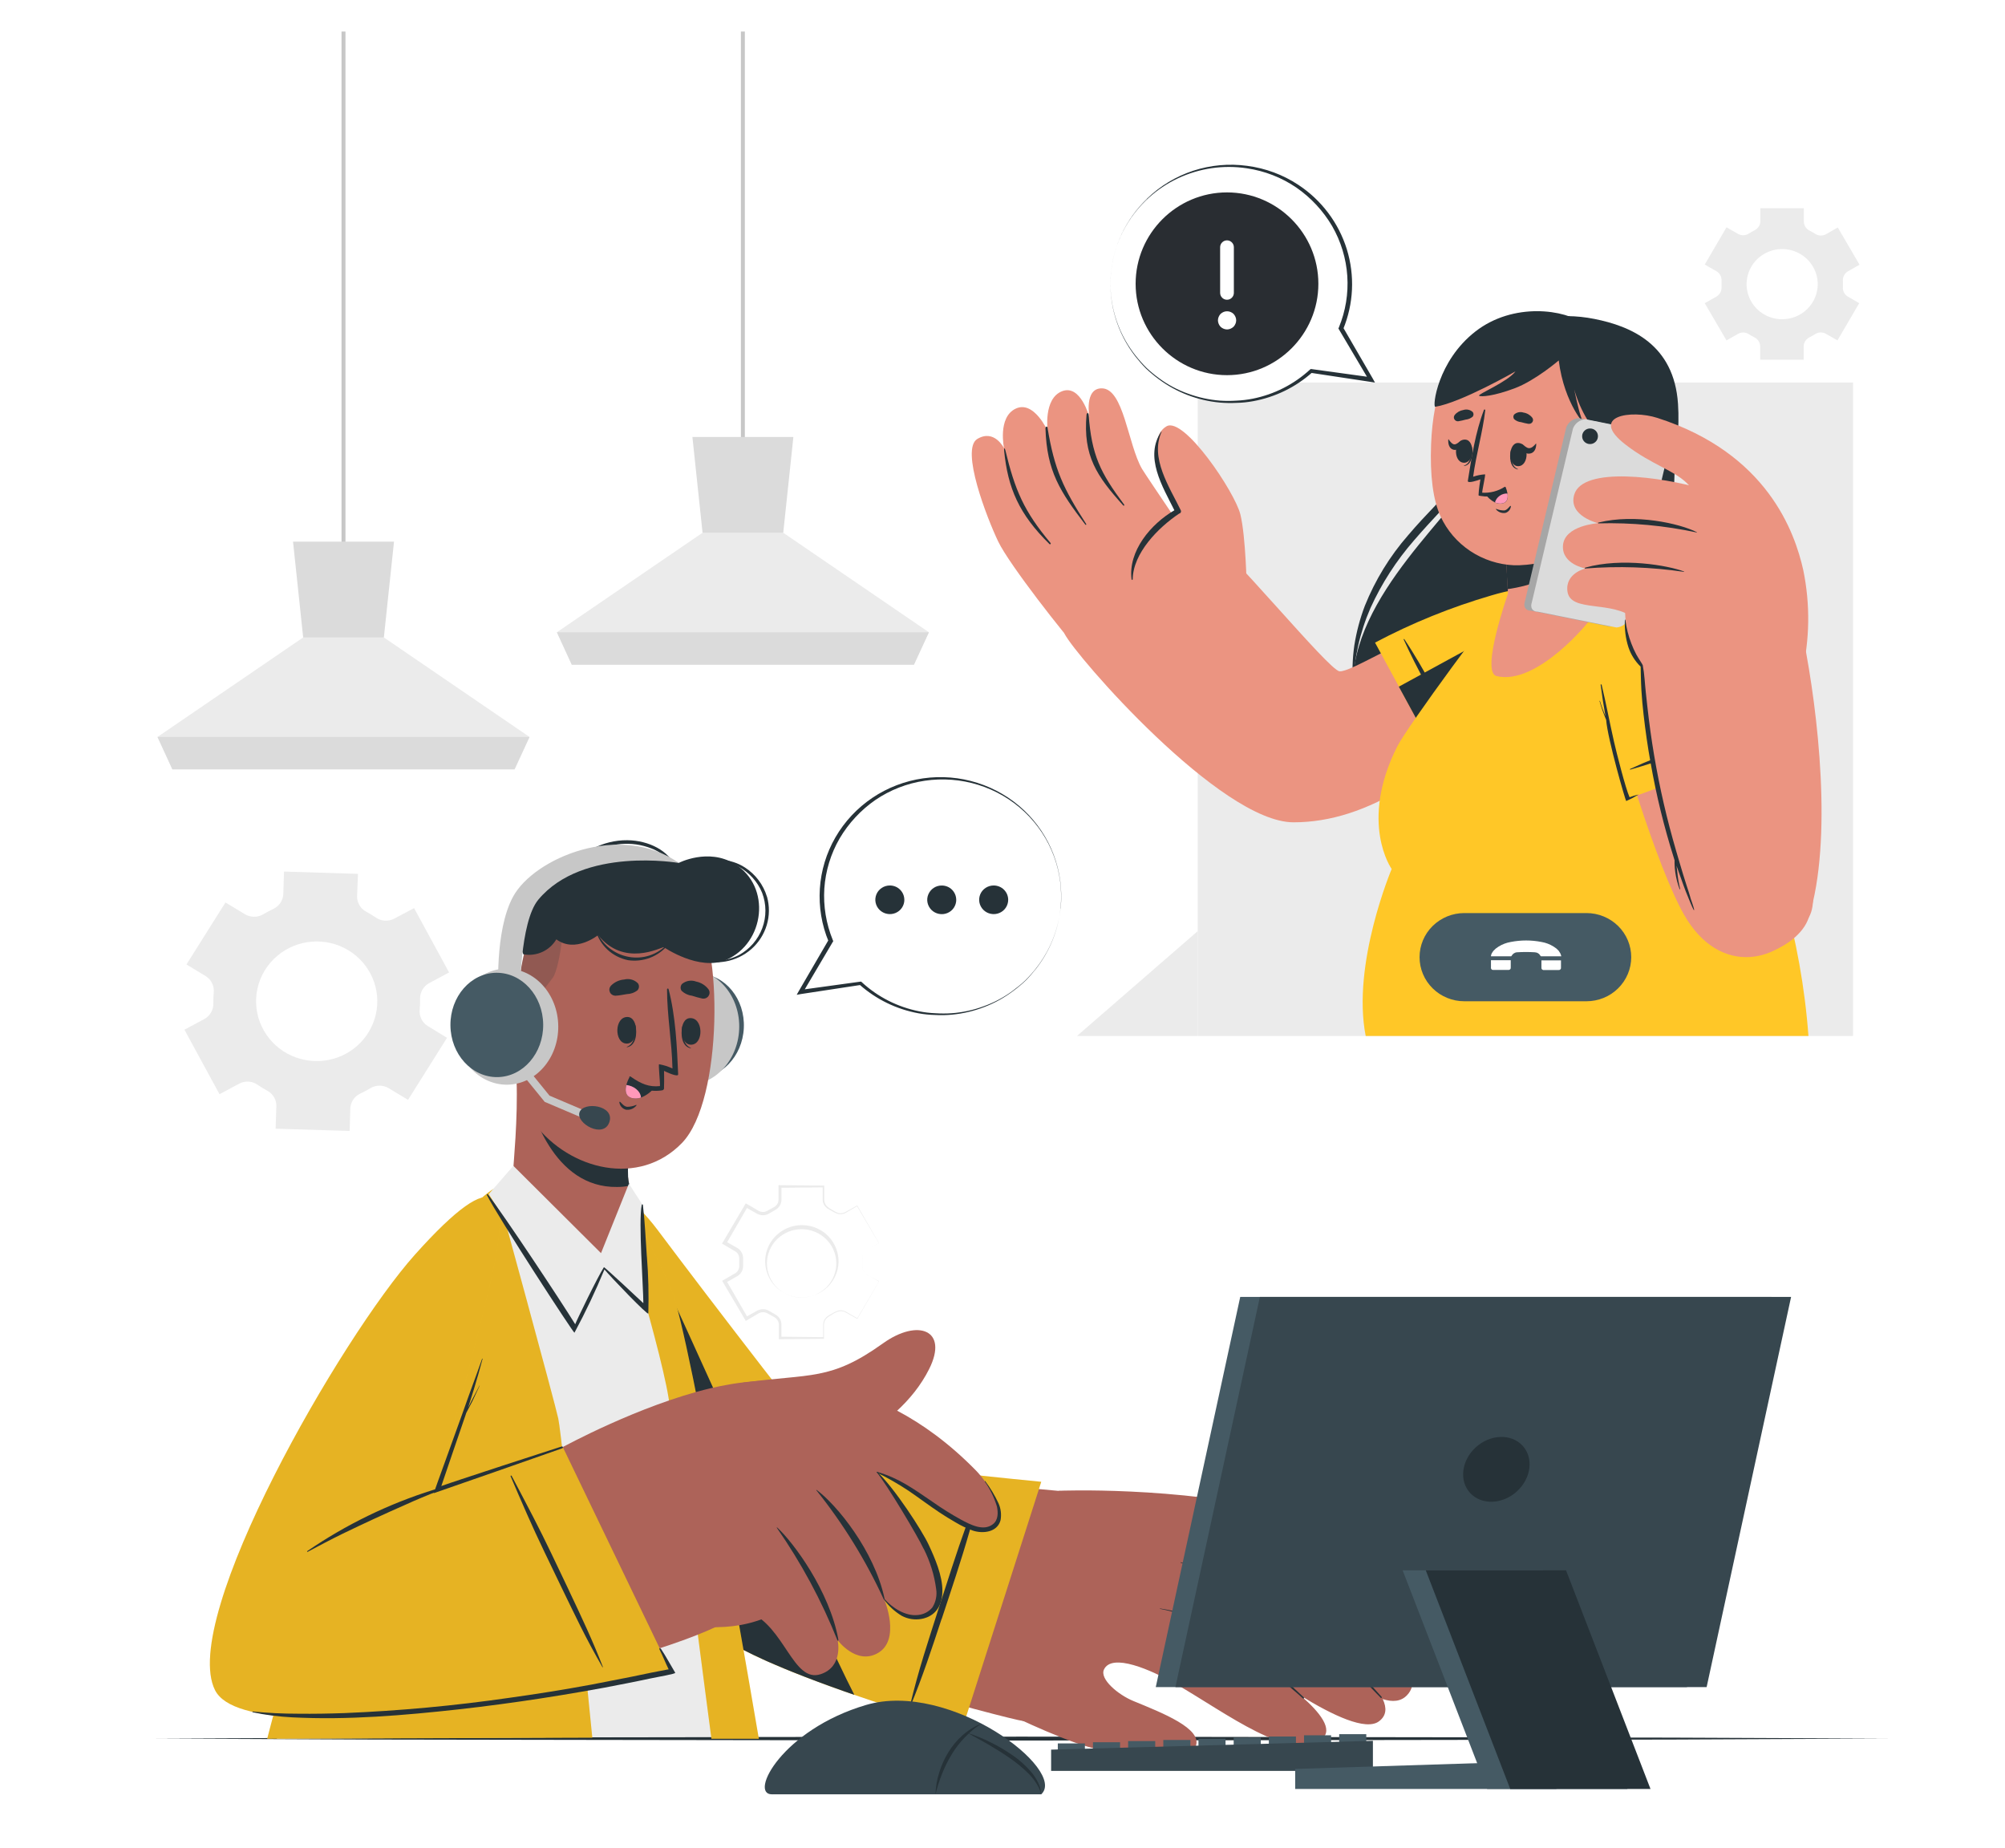 <?xml version="1.0" encoding="UTF-8"?> <svg xmlns="http://www.w3.org/2000/svg" width="447" height="412" viewBox="0 0 447 412" fill="none"><rect x="0" y="0" width="447" height="412" fill="#808080" stroke="none"/><g clip-path="url(#clip0_1523_12758)"><path d="M447 0H0V412H447V0Z" fill="white"></path><path d="M77.021 7.03H76.141V124.84H77.021V7.03Z" fill="#C7C7C7"></path><path d="M118.049 164.28L114.719 171.51H38.439L35.119 164.28L67.589 142.1H85.579L118.049 164.28Z" fill="#EBEBEB"></path><path d="M87.84 120.74L85.58 142.11H67.59L65.33 120.74H87.83H87.84Z" fill="#DBDBDB"></path><path d="M118.049 164.28L114.709 171.51H38.439L35.109 164.28H118.049Z" fill="#DBDBDB"></path><path d="M166.06 7.03H165.18V101.51H166.06V7.03Z" fill="#C7C7C7"></path><path d="M207.09 140.94L203.76 148.18H127.48L124.16 140.94L156.63 118.76H174.62L207.09 140.94Z" fill="#EBEBEB"></path><path d="M176.879 97.41L174.619 118.77H156.629L154.369 97.41H176.869H176.879Z" fill="#DBDBDB"></path><path d="M207.09 140.95L203.75 148.18H127.48L124.15 140.95H207.09Z" fill="#DBDBDB"></path><path d="M50.269 201.17L41.569 215L45.889 217.61C46.499 218 46.979 218.54 47.289 219.19C47.599 219.83 47.729 220.55 47.649 221.26C47.579 222.05 47.549 222.84 47.569 223.63C47.589 224.35 47.419 225.07 47.059 225.69C46.699 226.32 46.169 226.83 45.529 227.18L41.119 229.54L48.939 243.92L53.349 241.56C53.979 241.23 54.679 241.07 55.389 241.11C56.099 241.15 56.789 241.38 57.369 241.78C58.089 242.28 58.839 242.73 59.609 243.15C60.239 243.49 60.749 244 61.109 244.61C61.469 245.22 61.629 245.92 61.609 246.63L61.449 251.61L77.949 252.11L78.099 247.11C78.119 246.4 78.339 245.72 78.739 245.13C79.139 244.54 79.689 244.07 80.339 243.77C80.729 243.59 81.109 243.4 81.489 243.2C81.869 243 82.239 242.79 82.599 242.57C83.209 242.2 83.909 242.01 84.619 242.01C85.329 242.01 86.029 242.21 86.639 242.57L90.969 245.18L99.659 231.35L95.329 228.7C94.719 228.31 94.239 227.77 93.929 227.12C93.619 226.48 93.489 225.76 93.569 225.05C93.639 224.26 93.669 223.47 93.649 222.69C93.629 221.97 93.809 221.25 94.169 220.63C94.529 220 95.059 219.49 95.709 219.14L100.119 216.78L92.319 202.44L87.859 204.8C87.209 205.13 86.489 205.28 85.759 205.23C85.029 205.18 84.329 204.93 83.739 204.51C83.079 204.06 82.389 203.64 81.699 203.27C81.059 202.94 80.519 202.44 80.149 201.82C79.779 201.2 79.589 200.5 79.609 199.79L79.809 194.8L63.319 194.29L63.159 199.29C63.129 200 62.899 200.7 62.499 201.29C62.099 201.88 61.529 202.35 60.869 202.65C60.499 202.82 60.139 203 59.779 203.19C59.419 203.38 59.069 203.58 58.719 203.79C58.099 204.17 57.389 204.36 56.659 204.36C55.929 204.36 55.219 204.16 54.599 203.79L50.279 201.19L50.269 201.17ZM62.729 212.37C65.019 210.75 67.779 209.87 70.599 209.87C73.419 209.87 76.179 210.74 78.469 212.36C80.769 213.98 82.489 216.27 83.399 218.91C84.309 221.55 84.359 224.4 83.539 227.07C82.719 229.74 81.079 232.08 78.839 233.78C76.599 235.48 73.879 236.44 71.059 236.53C68.239 236.62 65.459 235.84 63.109 234.3C60.759 232.75 58.959 230.52 57.959 227.91C56.909 225.16 56.809 222.15 57.669 219.34C58.529 216.53 60.309 214.08 62.729 212.37Z" fill="#EBEBEB"></path><path d="M411.991 66.14C411.621 65.93 411.321 65.62 411.121 65.24C410.921 64.87 410.831 64.45 410.861 64.02V62.6C410.831 62.18 410.921 61.76 411.121 61.38C411.321 61.01 411.621 60.7 411.991 60.48L414.571 59.01L409.721 50.71L407.101 52.21C406.731 52.42 406.301 52.52 405.881 52.51C405.451 52.49 405.041 52.36 404.681 52.12C404.271 51.87 403.861 51.62 403.431 51.41C403.051 51.22 402.731 50.93 402.501 50.57C402.281 50.21 402.151 49.8 402.151 49.38V46.42H392.461V49.35C392.451 49.77 392.321 50.17 392.091 50.52C391.861 50.87 391.541 51.15 391.161 51.34C390.731 51.56 390.281 51.8 389.911 52.05C389.551 52.29 389.141 52.42 388.711 52.44C388.281 52.46 387.861 52.35 387.491 52.14L384.911 50.67L380.061 58.97L382.651 60.45C383.031 60.66 383.331 60.98 383.541 61.36C383.741 61.74 383.831 62.17 383.801 62.59V64C383.831 64.42 383.741 64.85 383.531 65.22C383.321 65.59 383.021 65.91 382.651 66.12L380.061 67.59L384.911 75.89L387.481 74.42C387.851 74.21 388.271 74.11 388.701 74.12C389.131 74.13 389.541 74.26 389.901 74.5C390.311 74.76 390.731 75 391.161 75.22C391.541 75.41 391.861 75.7 392.081 76.06C392.301 76.42 392.421 76.83 392.421 77.25V80.18H402.111V77.24C402.111 76.82 402.231 76.41 402.461 76.05C402.691 75.69 403.011 75.4 403.391 75.21C403.821 74.99 404.241 74.75 404.651 74.49C405.001 74.26 405.421 74.13 405.851 74.11C406.281 74.1 406.701 74.2 407.071 74.41L409.651 75.88L414.501 67.58L411.981 66.12L411.991 66.14ZM397.321 71.17C395.751 71.17 394.221 70.71 392.911 69.85C391.601 68.99 390.591 67.77 389.991 66.34C389.391 64.91 389.231 63.34 389.541 61.82C389.851 60.3 390.601 58.91 391.711 57.81C392.821 56.72 394.231 55.97 395.771 55.67C397.311 55.37 398.901 55.52 400.351 56.12C401.801 56.71 403.041 57.71 403.911 59C404.781 60.29 405.251 61.8 405.251 63.35C405.251 64.38 405.041 65.4 404.641 66.35C404.241 67.3 403.651 68.16 402.911 68.89C402.171 69.62 401.291 70.19 400.331 70.58C399.361 70.97 398.331 71.17 397.291 71.17H397.321Z" fill="#EBEBEB"></path><path d="M193.391 284.21C193.051 284.01 192.761 283.73 192.561 283.39C192.361 283.05 192.251 282.66 192.251 282.27V281.11C192.211 280.72 192.231 280.32 192.321 279.94C192.421 279.56 192.621 279.2 192.901 278.92C193.201 278.66 193.531 278.44 193.891 278.27L195.941 277.09V277.13L191.041 268.85H191.151L188.451 270.42C187.951 270.66 187.391 270.73 186.851 270.61C186.341 270.45 185.861 270.23 185.411 269.93L184.741 269.56C184.491 269.43 184.271 269.26 184.081 269.06C183.691 268.66 183.451 268.14 183.411 267.58V264.49L183.611 264.69L173.921 264.78L174.221 264.49V267.58C174.191 268.02 174.051 268.45 173.811 268.83C173.571 269.2 173.231 269.51 172.831 269.72L172.171 270.11L171.511 270.49C171.251 270.65 170.971 270.77 170.681 270.84C170.091 270.97 169.471 270.9 168.921 270.64L166.191 269.1L166.721 268.96L161.901 277.28L161.741 276.7L164.471 278.25C164.851 278.51 165.171 278.86 165.381 279.27C165.591 279.68 165.691 280.14 165.681 280.6V282.12C165.681 282.41 165.641 282.71 165.561 282.99C165.381 283.58 164.991 284.08 164.481 284.42L161.751 285.97L161.901 285.42L166.711 293.74L166.221 293.61L168.961 292.09C169.511 291.84 170.131 291.77 170.721 291.91C171.001 291.98 171.271 292.1 171.521 292.25L172.191 292.64L172.851 293.02C173.111 293.16 173.341 293.34 173.541 293.55C173.941 293.98 174.171 294.53 174.211 295.11V298.21L173.971 297.98L183.661 298.08L183.521 298.22V295.13C183.561 294.59 183.791 294.08 184.171 293.69C184.571 293.34 185.011 293.05 185.491 292.82C185.931 292.53 186.411 292.31 186.911 292.15C187.441 292.03 187.991 292.09 188.471 292.33L191.171 293.88H191.111L195.991 285.6L193.391 284.23V284.21ZM193.391 284.21L195.971 285.67L191.151 293.98V294.02L188.441 292.5C187.981 292.28 187.461 292.22 186.961 292.34C186.451 292.49 185.971 292.72 185.531 293.02C185.071 293.25 184.651 293.54 184.271 293.89C183.931 294.25 183.731 294.72 183.701 295.22V298.44H183.561L173.871 298.54H173.641V295.18C173.601 294.73 173.411 294.3 173.091 293.97C172.931 293.81 172.751 293.67 172.541 293.56L171.851 293.18L171.161 292.8C170.971 292.68 170.761 292.6 170.531 292.56C170.091 292.46 169.621 292.52 169.221 292.72L166.581 294.28L166.271 294.46L166.091 294.15L161.201 285.87L161.001 285.52L161.351 285.32L163.991 283.78C164.341 283.54 164.601 283.19 164.721 282.79C164.781 282.59 164.811 282.38 164.811 282.16V280.59C164.811 280.38 164.781 280.17 164.721 279.96C164.601 279.56 164.331 279.21 163.981 278.99L161.341 277.44L160.961 277.23L161.181 276.87L166.061 268.59L166.261 268.25L166.591 268.44L169.231 269.98C169.621 270.17 170.071 270.22 170.501 270.13C170.721 270.08 170.921 270 171.111 269.89L171.801 269.51L172.501 269.13C172.701 269.03 172.871 268.9 173.031 268.74C173.341 268.42 173.531 268 173.561 267.56V264.2H173.851L183.541 264.29H183.761V267.56C183.791 268.04 183.991 268.49 184.311 268.85C184.681 269.2 185.101 269.49 185.551 269.72C185.971 270.01 186.421 270.24 186.911 270.4C187.391 270.51 187.901 270.46 188.351 270.25L191.071 268.75L191.141 268.71V268.78L195.961 277.1L193.901 278.26C193.551 278.43 193.221 278.65 192.921 278.9C192.641 279.17 192.441 279.51 192.341 279.89C192.251 280.27 192.221 280.66 192.261 281.05V282.21C192.261 282.61 192.351 283.01 192.551 283.36C192.751 283.71 193.031 284.01 193.381 284.22L193.391 284.21Z" fill="#EBEBEB"></path><path d="M178.731 289.24C177.381 289.24 176.051 288.9 174.871 288.26C173.681 287.63 172.671 286.71 171.931 285.6C171.191 284.49 170.741 283.21 170.621 281.88C170.501 280.55 170.711 279.22 171.251 278C171.791 276.78 172.611 275.7 173.671 274.87C174.721 274.04 175.971 273.48 177.301 273.24C178.631 273 179.991 273.09 181.281 273.49C182.561 273.9 183.731 274.61 184.661 275.57C186.171 277.13 187.001 279.22 186.951 281.39C186.881 283.48 185.991 285.47 184.461 286.93C182.941 288.39 180.901 289.21 178.771 289.21L178.731 289.24ZM178.731 289.24C179.761 289.24 180.781 289.04 181.731 288.64C182.681 288.24 183.541 287.66 184.261 286.94C184.981 286.21 185.551 285.35 185.921 284.4C186.301 283.45 186.481 282.44 186.451 281.42C186.391 279.44 185.551 277.55 184.111 276.17C182.671 274.79 180.731 274.01 178.721 274.01C176.671 274.01 174.701 274.81 173.251 276.24C171.801 277.67 170.981 279.61 170.981 281.64C170.981 283.67 171.791 285.61 173.251 287.04C174.701 288.47 176.671 289.28 178.721 289.28V289.25L178.731 289.24Z" fill="#EBEBEB"></path><path d="M34.641 387.56L82.941 387.35L131.241 387.27L227.831 387.13L324.421 387.27L372.721 387.35L421.021 387.56L372.721 387.78L324.421 387.86L227.831 388L131.241 387.86L82.941 387.78L34.641 387.56Z" fill="#263238"></path><path d="M413.12 85.27H267.02V230.94H413.12V85.27Z" fill="#EBEBEB"></path><path d="M334.19 76.49C339.06 70.85 347.41 69.49 355.48 71.1C363.55 72.71 373.22 76.72 374.1 90.04C374.82 100.85 371.46 111.4 371.46 123.46C371.46 135.52 385.3 164.92 363.15 179.26C343.24 192.14 302.91 180.31 301.67 153.79C300.69 132.77 325.96 113.33 328.63 105.01C331.29 96.69 328.86 82.65 334.2 76.48L334.19 76.49Z" fill="#263238"></path><path d="M330.549 88.35C330.399 94.37 329.519 100.45 327.029 106.13C326.379 107.57 325.539 108.91 324.519 110.12C323.539 111.34 322.499 112.48 321.459 113.6C319.359 115.85 317.289 118.09 315.289 120.41C311.319 124.96 308.029 130.05 305.539 135.53C303.149 141.03 301.839 146.93 301.669 152.92C301.419 149.9 301.509 146.86 301.939 143.86C302.419 140.84 303.199 137.89 304.289 135.03C306.589 129.31 309.839 124 313.909 119.34C315.909 116.98 318.029 114.73 320.149 112.51C322.259 110.28 324.409 108.16 325.719 105.56C327.069 102.89 328.089 100.08 328.779 97.18C329.549 94.28 330.139 91.34 330.539 88.37L330.549 88.35Z" fill="#263238"></path><path d="M373.539 99.12C373.389 105.26 372.989 111.39 373.159 117.48C373.229 120.52 373.489 123.54 373.939 126.55C374.399 129.51 375.299 132.46 376.049 135.45C376.799 138.44 377.469 141.47 377.959 144.53C378.439 147.6 378.639 150.71 378.559 153.82C378.419 156.94 377.819 160.03 376.799 162.99C375.619 165.9 373.849 168.54 371.609 170.76C373.569 168.38 375.069 165.65 376.019 162.73C376.839 159.82 377.249 156.81 377.239 153.79C376.989 147.71 376.029 141.68 374.369 135.82C373.669 132.84 372.769 129.88 372.329 126.74C371.929 123.67 371.769 120.56 371.849 117.46C372.039 111.31 372.599 105.18 373.549 99.1L373.539 99.12Z" fill="#263238"></path><path d="M341.5 150.73C321.23 172.74 304.69 183.31 288.39 183.31C272.09 183.31 239.78 146.18 237.34 141.29C235.24 137.06 262.43 113.95 266.6 116.83C273.65 121.65 296.26 149.52 298.66 149.65C301.06 149.78 309.89 144.03 331.15 134.2C344.07 128.25 355.59 135.47 341.49 150.72L341.5 150.73Z" fill="#EB9481"></path><path d="M240.499 144.95C237.519 141.77 225.019 125.89 222.539 120.71C220.059 115.53 214.059 100.11 217.899 97.84C221.729 95.57 223.849 99.94 223.849 99.94C223.849 99.94 222.359 93.04 226.429 91.1C230.499 89.16 233.569 96.07 233.569 96.07C233.569 96.07 232.569 88.87 236.759 87.22C240.949 85.57 242.879 93.04 242.879 93.04C242.879 93.04 241.649 86.49 245.679 86.57C250.539 86.67 251.429 98.98 254.589 104.5C255.299 105.75 270.969 128.84 270.969 128.84L240.509 144.94L240.499 144.95Z" fill="#EB9481"></path><path d="M242.699 92.41C243.379 101.46 245.259 105.31 250.629 112.5C250.739 112.64 250.549 112.82 250.429 112.69C244.499 106.12 241.429 101.63 242.239 92.42C242.299 91.97 242.669 91.98 242.709 92.42L242.699 92.41Z" fill="#263238"></path><path d="M233.541 95.36C235.071 104.7 237.061 108.89 242.171 116.83C242.241 116.94 242.061 117.07 241.981 116.97C236.331 109.59 233.371 105.04 233.081 95.51C233.061 95.08 233.481 94.93 233.551 95.36H233.541Z" fill="#263238"></path><path d="M224.13 100.34C226.28 109.28 228.28 113.97 234.22 121.05C234.36 121.22 234.12 121.44 233.97 121.28C227.2 114.64 224.67 108.81 223.86 100.42C223.81 99.86 223.99 99.78 224.13 100.34Z" fill="#263238"></path><path d="M277.95 131.06C277.95 131.06 277.75 119.68 276.54 114.7C275.33 109.72 263.96 92.8 260.07 95.03C255.11 97.9 259.74 108.94 262.71 114.07C262.71 114.07 251.26 120.71 252.81 129.35C254.37 137.99 277.94 131.06 277.94 131.06H277.95Z" fill="#EB9481"></path><path d="M258.97 96.25C256.33 102.09 260.73 108.57 263.24 113.74C263.28 113.81 263.3 113.9 263.3 113.98C263.3 114.06 263.28 114.15 263.24 114.22C263.2 114.3 263.15 114.36 263.08 114.41C263.01 114.46 262.93 114.49 262.85 114.51C258.22 117.61 252.6 123.31 252.53 129.13C252.53 129.17 252.52 129.2 252.49 129.22C252.46 129.24 252.43 129.26 252.4 129.26C252.37 129.26 252.33 129.25 252.31 129.22C252.28 129.2 252.27 129.16 252.27 129.13C251.49 122.87 256.53 116.82 261.82 113.75C259.18 108.47 255.06 101.8 258.91 96.19L258.96 96.24L258.97 96.25Z" fill="#263238"></path><path d="M306.551 143.25L322.831 173.22C322.831 173.22 344.911 152.07 348.441 143.25C351.961 134.43 348.171 128.02 332.461 132.74C323.481 135.36 314.801 138.88 306.551 143.25Z" fill="#FFC727"></path><path d="M326.601 166.98C325.801 165.35 325.091 163.68 324.261 162.06C323.421 160.44 322.591 158.84 321.711 157.26C319.951 154.06 318.191 150.85 316.351 147.7C315.311 145.96 314.221 144.17 313.081 142.48C313.041 142.4 312.891 142.48 312.931 142.54C315.921 149.14 319.541 155.46 323.151 161.73C324.201 163.55 325.391 165.28 326.481 167.07C326.521 167.11 326.641 167.03 326.591 166.97L326.601 166.98Z" fill="#263238"></path><path d="M348.439 143.26C344.919 152.08 322.829 173.23 322.829 173.23L311.859 153.07L348.049 133.33C350.129 135.47 350.099 139.09 348.439 143.26Z" fill="#263238"></path><path d="M310.261 193.72C310.261 193.72 301.311 214.86 304.471 230.94H403.181C399.971 187.22 377.881 149.65 364.831 137.49C354.311 127.68 343.231 128.56 335.521 133.58C333.711 134.77 313.681 162.07 311.511 166.39C302.911 183.44 310.261 193.71 310.261 193.71V193.72Z" fill="#FFC727"></path><path d="M336.211 132.29C336.211 132.29 330.041 149.79 333.621 150.7C342.521 152.96 354.461 138.63 355.171 137.17C355.351 136.8 356.141 127 356.731 119.38C357.111 114.48 357.401 110.47 357.401 110.47L335.441 117.9L336.141 131.33L336.201 132.29H336.211Z" fill="#EB9481"></path><path d="M335.41 117.9L336.11 131.33C340.58 130.71 350.4 128.32 356.69 119.38C357.07 114.48 357.36 110.47 357.36 110.47L354.61 111.34L335.4 117.9H335.41Z" fill="#263238"></path><path d="M319.05 99.1C318.79 105.92 319.47 111.44 321.16 115.11C322.6 118.24 324.9 120.92 327.79 122.84C330.68 124.76 334.06 125.86 337.54 126.01C340.18 126.11 347.8 125.42 353.3 121.28C357.58 118.06 360.16 112.27 361.63 102.07C364.98 78.76 354.17 70.92 343.51 69.98C332.86 69.04 319.93 75.58 319.05 99.1Z" fill="#EB9481"></path><path d="M325.159 93.9C325.709 93.82 326.229 93.67 326.759 93.54C327.339 93.49 327.899 93.25 328.339 92.87C328.449 92.72 328.509 92.54 328.509 92.36C328.509 92.18 328.449 92 328.339 91.85C328.069 91.6 327.729 91.42 327.359 91.34C326.989 91.26 326.609 91.28 326.259 91.39C325.499 91.51 324.809 91.9 324.329 92.49C324.219 92.63 324.149 92.79 324.129 92.97C324.109 93.15 324.159 93.32 324.249 93.48C324.339 93.63 324.479 93.76 324.639 93.83C324.799 93.91 324.979 93.93 325.159 93.9Z" fill="#263238"></path><path d="M340.731 94.48C340.191 94.39 339.651 94.26 339.131 94.11C338.551 94.06 337.991 93.82 337.561 93.43C337.451 93.28 337.391 93.1 337.391 92.92C337.391 92.74 337.451 92.56 337.561 92.41C337.841 92.16 338.181 91.99 338.541 91.91C338.911 91.83 339.291 91.85 339.651 91.97C340.421 92.09 341.111 92.49 341.591 93.09C341.701 93.23 341.771 93.4 341.781 93.57C341.791 93.75 341.751 93.92 341.651 94.07C341.561 94.22 341.421 94.34 341.261 94.41C341.101 94.48 340.911 94.5 340.741 94.47L340.731 94.48Z" fill="#263238"></path><path d="M336.84 100.36C336.84 100.3 336.96 100.44 336.96 100.51C336.83 102.1 336.96 103.99 338.4 104.56C338.4 104.56 338.4 104.66 338.4 104.65C336.6 104.32 336.46 101.85 336.84 100.36Z" fill="#263238"></path><path d="M338.37 98.75C341.01 98.68 340.94 103.85 338.51 103.92C336.08 103.99 336.21 98.81 338.37 98.75Z" fill="#263238"></path><path d="M339.4 99.03C339.85 99.33 340.28 99.85 340.85 99.9C341.42 99.95 341.98 99.43 342.4 98.91C342.44 98.86 342.49 98.91 342.49 98.97C342.49 99.96 342.1 100.98 341.02 101.12C339.94 101.26 339.35 100.36 339.1 99.38C339.06 99.17 339.22 98.91 339.41 99.03H339.4Z" fill="#263238"></path><path d="M328.159 99.68C328.159 99.62 328.039 99.76 328.039 99.82C328.039 101.43 327.869 103.3 326.399 103.8C326.359 103.8 326.359 103.9 326.399 103.89C328.209 103.65 328.469 101.2 328.159 99.68Z" fill="#263238"></path><path d="M326.711 98C324.071 97.8 323.881 102.97 326.301 103.15C328.721 103.33 328.891 98.17 326.711 98Z" fill="#263238"></path><path d="M325.641 98.3C325.221 98.56 324.761 99.04 324.291 99.06C323.821 99.08 323.311 98.49 322.971 97.95C322.971 97.89 322.891 97.95 322.881 98C322.821 98.99 323.101 100.03 324.061 100.26C325.021 100.49 325.611 99.64 325.881 98.67C325.901 98.48 325.771 98.2 325.631 98.3H325.641Z" fill="#263238"></path><path d="M336.68 112.8C336.3 113.19 335.93 113.72 335.35 113.79C334.75 113.79 334.15 113.68 333.59 113.45C333.58 113.45 333.57 113.44 333.55 113.44C333.54 113.44 333.52 113.44 333.51 113.46C333.51 113.47 333.5 113.48 333.5 113.5C333.5 113.51 333.5 113.53 333.52 113.54C333.76 113.85 334.09 114.08 334.46 114.22C334.83 114.36 335.23 114.4 335.62 114.34C335.95 114.24 336.23 114.05 336.45 113.79C336.67 113.53 336.8 113.21 336.84 112.88C336.84 112.86 336.84 112.84 336.84 112.82C336.84 112.8 336.82 112.79 336.8 112.78C336.78 112.78 336.76 112.78 336.74 112.78C336.72 112.78 336.7 112.8 336.69 112.82L336.68 112.8Z" fill="#263238"></path><path d="M330.04 106.87C330.04 106.87 329.65 109.26 329.63 110.39C329.63 110.49 329.9 110.55 330.29 110.58H330.33C331.3 110.77 332.31 110.69 333.24 110.36C334.17 110.03 334.99 109.45 335.62 108.69C335.7 108.59 335.56 108.46 335.45 108.53C333.97 109.48 332.22 109.94 330.45 109.83C330.38 109.51 331.25 105.76 331.07 105.74C330.17 105.8 329.28 105.97 328.43 106.27C329.09 101.27 330.55 96.42 331.13 91.44C331.13 91.27 330.89 91.21 330.84 91.36C328.94 96.33 328.06 102.07 327.24 107.21C327.17 107.86 329.55 107.05 330.04 106.86V106.87Z" fill="#263238"></path><path d="M331.029 109.99C331.589 110.84 332.369 111.54 333.289 112.01C333.789 112.25 334.359 112.33 334.909 112.24C336.119 112.02 336.229 110.95 336.089 110.02C335.999 109.52 335.859 109.04 335.669 108.58C334.319 109.53 332.689 110.02 331.029 110V109.99Z" fill="#263238"></path><path d="M333.279 112C333.779 112.24 334.349 112.32 334.899 112.23C336.109 112.01 336.219 110.94 336.079 110.01C335.449 109.98 334.839 110.16 334.329 110.53C333.819 110.89 333.449 111.41 333.279 112.01V112Z" fill="#FF98B9"></path><path d="M361.2 99.97C358.6 100.05 351.23 93.65 349.89 81.36C349.89 81.36 351.87 92.31 352.86 93.85C353.85 95.39 348.74 90.24 347.51 80.35C347.51 80.35 342.31 84.82 337.68 86.56C333.05 88.3 330.15 88.52 329.75 88.21C329.35 87.9 336.17 85.1 337.86 82.79C337.86 82.79 325.76 89.74 319.98 90.68C319.31 90.78 320.44 80.52 328.91 73.91C337.38 67.3 349.02 68.96 353.19 72.26C353.19 72.26 357.75 72.49 363.25 78.62C368.75 84.75 364 99.88 361.21 99.97H361.2Z" fill="#263238"></path><path d="M357.77 103.73C357.77 103.73 362.61 96.14 366.07 97.81C369.53 99.48 366.16 110.3 362.27 111.94C361.79 112.19 361.26 112.33 360.71 112.37C360.17 112.41 359.62 112.34 359.11 112.16C358.59 111.99 358.12 111.71 357.72 111.35C357.32 110.99 356.99 110.55 356.76 110.06L357.77 103.71V103.73Z" fill="#EB9481"></path><path d="M365.02 100.91C365.09 100.91 365.1 100.99 365.02 101.01C362.3 102.25 360.97 104.87 360.07 107.56C360.85 106.5 361.95 105.89 363.37 106.8C363.44 106.84 363.37 106.97 363.3 106.95C362.81 106.83 362.29 106.86 361.82 107.04C361.35 107.22 360.94 107.53 360.65 107.94C360.18 108.64 359.77 109.39 359.45 110.17C359.34 110.42 358.88 110.32 358.97 110.03C358.97 110.01 358.97 109.98 358.97 109.96C358.72 106.45 361.23 101.42 365.01 100.91H365.02Z" fill="#263238"></path><path d="M372.471 142.26C382.231 153.38 409.601 193.63 403.261 204.5C397.171 214.93 383.361 217.87 375.421 203.86C369.701 193.84 360.091 163.93 357.701 149.59C355.761 137.98 363.451 131.98 372.481 142.26H372.471Z" fill="#EB9481"></path><path d="M363.351 177.9L395.711 166.17C395.711 166.17 377.551 141.65 369.191 136.98C360.831 132.31 353.871 135.13 356.421 151.13C357.791 160.26 360.121 169.23 363.351 177.89V177.9Z" fill="#FFC727"></path><path d="M389.96 161.61C388.2 162.17 386.44 162.63 384.67 163.22C382.91 163.81 381.22 164.41 379.51 165.05C376.05 166.32 372.59 167.59 369.16 168.95C367.24 169.71 365.32 170.54 363.44 171.41C363.35 171.41 363.39 171.59 363.44 171.57C370.49 169.57 377.33 166.91 384.13 164.26C386.1 163.49 388 162.52 389.95 161.75C390.08 161.72 390.02 161.59 389.95 161.62L389.96 161.61Z" fill="#263238"></path><path d="M365.179 177.15C364.539 177.29 363.909 177.48 363.299 177.72C362.419 175.83 360.329 167.54 359.849 165.41C358.879 161.17 358.089 156.88 357.069 152.64C357.069 152.52 356.829 152.55 356.849 152.64C357.149 155 357.519 157.34 357.929 159.67C357.489 158.56 357.049 157.44 356.709 156.3C356.709 156.3 356.709 156.28 356.709 156.27V156.25C356.709 156.25 356.699 156.24 356.689 156.23C356.689 156.23 356.669 156.23 356.659 156.23C356.649 156.23 356.639 156.23 356.629 156.23C356.629 156.23 356.619 156.23 356.609 156.25V156.27C356.609 156.27 356.609 156.29 356.609 156.3C357.009 157.71 357.499 159.1 358.079 160.46C358.419 164.81 362.429 178.62 362.549 178.57C363.459 178.16 364.339 177.71 365.189 177.2C365.289 177.23 365.289 177.14 365.169 177.15H365.179Z" fill="#263238"></path><path d="M349.169 95.32L339.959 134.1C339.559 135.24 340.149 136.15 341.279 136.13L358.859 139.66C359.479 139.6 360.059 139.38 360.549 139C361.039 138.63 361.409 138.12 361.619 137.55L370.829 98.77C371.229 97.63 370.639 96.72 369.509 96.74L351.929 93.2C351.309 93.26 350.729 93.48 350.239 93.86C349.749 94.23 349.379 94.73 349.169 95.31V95.32Z" fill="#A6A6A6"></path><path d="M350.68 95.54L341.5 134.32C341.1 135.46 341.69 136.37 342.82 136.35L360.4 139.88C361.02 139.82 361.6 139.6 362.09 139.23C362.58 138.86 362.95 138.36 363.17 137.79L372.34 99.01C372.74 97.86 372.15 96.96 371.02 96.98L353.45 93.44C352.83 93.5 352.25 93.73 351.76 94.1C351.27 94.47 350.9 94.97 350.68 95.54Z" fill="#DBDBDB"></path><path d="M356.25 97.21C356.25 97.56 356.16 97.9 355.97 98.19C355.78 98.48 355.5 98.71 355.18 98.85C354.86 98.99 354.5 99.02 354.15 98.96C353.8 98.89 353.49 98.73 353.24 98.48C352.99 98.23 352.82 97.92 352.76 97.58C352.7 97.24 352.73 96.88 352.87 96.57C353.01 96.25 353.24 95.98 353.54 95.79C353.84 95.6 354.19 95.51 354.54 95.52C354.99 95.52 355.43 95.7 355.75 96.02C356.07 96.34 356.25 96.77 356.25 97.22V97.21Z" fill="#263238"></path><path d="M380.11 207.37C385.83 217.8 400.97 211.86 403.26 204.5C408.64 187.25 405.3 158.56 402.1 142.54C401.07 137.39 365.58 142.54 365.79 148.11C366.04 154.85 368.91 186.85 380.12 207.37H380.11Z" fill="#EB9481"></path><path d="M401.7 150.2C403.49 142.6 403.6 134.71 402.02 127.06C400.15 118.72 394.05 101.04 369.5 93.16C363.68 91.28 354.03 92.68 362.45 99.15C368.41 103.75 373.59 104.89 376.55 108.19C376.55 108.19 364.5 111.41 362.82 117.23C361.35 122.33 360.26 127.52 359.53 132.77C360.47 133.12 361.44 133.41 362.42 133.64C361.9 138.71 363.1 143.81 365.82 148.14L401.7 150.2Z" fill="#EB9481"></path><path d="M398.94 119.38C395.29 116.77 387.48 111.23 379.47 108.95C370.59 106.34 352.8 103.82 350.95 110.3C349.59 115.05 356.3 116.63 356.3 116.63C356.3 116.63 348.72 117.1 348.45 121.65C348.2 125.8 353.46 126.72 353.46 126.72C353.46 126.72 348.91 127.78 349.45 131.83C350.1 136.69 359.54 133.66 364.52 138.03C365.64 138.99 398.94 119.38 398.94 119.38Z" fill="#EB9481"></path><path d="M378.291 118.63C374.451 116.68 364.561 114.48 356.441 116.47C356.261 116.47 356.191 116.67 356.371 116.67C363.731 116.47 371.081 117.16 378.281 118.7C378.321 118.72 378.341 118.64 378.301 118.62L378.291 118.63Z" fill="#263238"></path><path d="M375.419 127.39C371.899 126.05 361.629 124.23 353.469 126.52C353.289 126.57 353.229 126.74 353.409 126.73C360.759 126.15 368.149 126.4 375.439 127.48C375.449 127.48 375.459 127.48 375.469 127.46C375.469 127.46 375.469 127.44 375.469 127.43C375.469 127.42 375.469 127.41 375.449 127.4C375.449 127.4 375.429 127.4 375.419 127.4V127.39Z" fill="#263238"></path><path d="M376.871 200.1C376.611 199.23 376.351 198.36 376.071 197.57C375.491 195.83 374.991 194.09 374.471 192.36C373.431 188.88 372.431 185.35 371.561 181.81C369.821 174.74 368.501 167.58 367.601 160.36C367.351 158.36 367.141 156.36 366.921 154.36C366.701 152.36 366.631 150.28 366.241 148.28C366.241 148.18 365.211 146.65 364.801 145.89C364.381 145.1 364.011 144.29 363.701 143.46C363.041 141.76 362.591 139.98 362.371 138.17C362.371 138.16 362.361 138.15 362.351 138.14C362.351 138.14 362.331 138.13 362.321 138.13C362.311 138.13 362.301 138.13 362.281 138.14C362.281 138.14 362.261 138.16 362.261 138.17C362.151 140.23 362.411 142.29 363.041 144.26C363.581 145.9 364.521 147.4 365.771 148.61C365.771 148.87 365.831 152.09 365.941 153.89C366.051 155.69 366.211 157.49 366.421 159.28C366.831 162.88 367.341 166.47 367.991 170.04C369.251 177.27 371.001 184.4 373.221 191.4C373.221 191.51 373.301 191.63 373.331 191.74V192.52C373.341 193.16 373.401 193.8 373.491 194.44C373.671 195.71 373.991 196.95 374.431 198.15C374.431 198.15 374.431 198.17 374.431 198.18C374.431 198.19 374.431 198.2 374.441 198.21C374.441 198.21 374.461 198.23 374.471 198.23C374.471 198.23 374.491 198.23 374.501 198.23C374.511 198.23 374.521 198.23 374.531 198.23C374.541 198.23 374.551 198.22 374.561 198.21C374.561 198.21 374.571 198.19 374.571 198.18C374.571 198.17 374.571 198.16 374.571 198.15C374.261 196.89 374.041 195.61 373.931 194.32L373.771 193C374.261 194.41 374.771 195.82 375.271 197.22C375.621 198.19 375.981 199.14 376.391 200.09C376.801 201.04 377.111 201.96 377.591 202.84C377.591 202.91 377.731 202.84 377.711 202.79C377.491 201.86 377.141 201.01 376.861 200.13L376.871 200.1Z" fill="#263238"></path><path d="M267.02 230.94V207.57L240.1 230.94H267.02Z" fill="#EBEBEB"></path><path d="M128.67 280.48C136.42 313.76 152.46 353.66 159.31 360.14C167.97 368.33 225.27 383.35 228.13 383.65C235.18 384.35 249.39 334.1 241.85 333.01C230.39 331.38 188.66 329.14 186.17 326.61C183.68 324.08 165.97 302.05 147.87 277.3C135.38 260.2 123.86 259.81 128.68 280.46L128.67 280.48Z" fill="#AD6359"></path><path d="M222.45 380.94C223.29 381.36 235.26 387.3 242.66 389.42C248.19 391 264.2 395.13 266.57 389.3C268.19 385.34 259.05 381.82 252.66 379.18C249.28 377.79 245.13 374.31 246.12 372.17C247.88 368.43 256.54 372.17 262.25 375.46C273.29 381.79 288 393.18 294.74 387.63C297.29 385.54 294.33 381.74 290 378.01C297.05 382.36 304.52 385.92 307.44 383.71C309.12 382.45 309.2 380.72 308.27 378.76C310.44 379.46 312.35 379.32 313.69 377.89C315.97 375.53 314.86 372.05 312.36 368.48C312.79 368.44 313.2 368.29 313.56 368.06C313.92 367.83 314.22 367.51 314.44 367.14C319.28 359.86 295.05 338.98 286.69 337.02C262.06 331.24 236.1 332.32 236.1 332.32C226.42 339.98 222.42 380.94 222.44 380.96L222.45 380.94Z" fill="#AD6359"></path><path d="M258.661 358.57C264.521 359.47 270.131 361.6 275.091 364.8C281.341 368.87 285.481 373.63 290.711 378.42C290.731 378.45 290.741 378.48 290.741 378.51C290.741 378.54 290.731 378.58 290.701 378.6C290.681 378.63 290.651 378.64 290.611 378.65C290.581 378.65 290.541 378.65 290.511 378.63C288.021 376.35 277.671 367.78 275.001 365.83C270.171 362.24 264.581 359.79 258.641 358.65C258.561 358.65 258.581 358.54 258.641 358.56L258.661 358.57Z" fill="#263238"></path><path d="M263.259 348.26C269.739 350 276.369 351.74 282.379 354.8C288.949 358.1 294.099 363.49 299.119 368.71C302.159 371.82 305.129 375.01 308.029 378.27C308.139 378.41 307.959 378.63 307.839 378.49C302.709 373.14 297.419 367.92 291.979 362.84C286.949 358.13 281.019 354.44 274.529 351.99C270.829 350.59 267.019 349.49 263.219 348.37C263.169 348.35 263.189 348.24 263.259 348.26Z" fill="#263238"></path><path d="M270.18 339.24C276.47 340.52 281.96 341.6 287.53 344.92C294.91 349.33 302.02 356.74 304.52 359.38C307.28 362.28 309.94 365.27 312.55 368.31C312.66 368.43 312.44 368.62 312.33 368.5C306.35 361.85 299.95 355.58 293.15 349.75C289.95 346.92 286.33 344.6 282.42 342.87C278.45 341.33 274.36 340.13 270.18 339.29C270.18 339.29 270.14 339.24 270.18 339.25V339.24Z" fill="#263238"></path><path d="M232.141 330.31L214.521 385.39C214.521 385.39 166.811 371.95 158.131 362.68C149.451 353.4 133.321 305.51 128.581 282.29C123.851 259.07 135.741 259.69 146.681 274.28C157.611 288.88 184.841 324.39 186.331 325.17C187.821 325.94 232.141 330.32 232.141 330.32V330.31Z" fill="#FFC727"></path><path opacity="0.1" d="M232.141 330.31L214.521 385.39C214.521 385.39 166.811 371.95 158.131 362.68C149.451 353.4 133.321 305.51 128.581 282.29C123.851 259.07 135.741 259.69 146.681 274.28C157.611 288.88 184.841 324.39 186.331 325.17C187.821 325.94 232.141 330.32 232.141 330.32V330.31Z" fill="black"></path><path d="M209.939 360.91C212.079 354.42 214.269 347.94 216.149 341.37C217.229 337.64 218.319 333.9 219.359 330.16C219.399 330.01 219.169 329.93 219.109 330.07C216.699 336.5 214.309 342.96 212.199 349.5C210.089 356.04 207.949 362.54 205.939 369.03C204.799 372.75 203.769 376.49 202.859 380.27C202.859 380.34 202.969 380.38 202.989 380.31C205.619 373.95 207.769 367.44 209.919 360.9L209.939 360.91Z" fill="#263238"></path><path d="M190.46 377.81L188.35 377.08C184.38 375.68 180.32 374.18 176.51 372.64C176.02 372.45 175.53 372.25 175.06 372.05C174.29 371.74 173.53 371.42 172.79 371.09L171.68 370.61L171.28 370.44L170.13 369.92C168.62 369.23 167.18 368.55 165.84 367.85L164.96 367.36C162.87 366.3 160.89 365.02 159.07 363.54C158.9 363.39 158.74 363.24 158.59 363.1C158.44 362.95 158.28 362.8 158.15 362.67C149.43 353.39 133.34 305.5 128.6 282.28L128.44 281.48V281.31C128.12 279.57 127.84 277.36 127.61 275C126.95 263.45 132.49 261.56 139.34 266.64C156.41 302.78 182.55 362.49 190.47 377.82L190.46 377.81Z" fill="#263238"></path><path d="M165.701 387.06L61.721 387.6C61.811 385.39 76.611 320.8 88.381 296.97C103.471 266.41 111.291 263.94 115.901 262.3C121.851 260.2 132.441 261.24 134.951 262.41C137.811 263.72 146.881 279.35 150.131 290.82C156.631 313.88 167.151 385.65 165.691 387.06H165.701Z" fill="#EBEBEB"></path><path d="M110.58 264.72C110.58 264.72 123.8 313.01 124.46 316.22C125.46 320.88 132.05 387.36 132.05 387.36L59.57 387.6C59.57 387.6 75.39 326.06 87.16 299.11C100.01 269.55 110.58 264.72 110.58 264.72Z" fill="#FFC727"></path><g opacity="0.1"><path d="M110.58 264.72C110.58 264.72 123.8 313.01 124.46 316.22C125.46 320.88 132.05 387.36 132.05 387.36L59.57 387.6C59.57 387.6 75.39 326.06 87.16 299.11C100.01 269.55 110.58 264.72 110.58 264.72Z" fill="black"></path></g><path d="M135.91 263.16C136.3 264.7 148.48 303.93 149.33 313.71C150.27 324.56 158.61 387.6 158.61 387.6H169.18C169.18 387.6 153.87 297.03 149.67 287.46C141.07 267.93 135.91 263.16 135.91 263.16Z" fill="#FFC727"></path><path opacity="0.1" d="M135.91 263.16C136.3 264.7 148.48 303.93 149.33 313.71C150.27 324.56 158.61 387.6 158.61 387.6H169.18C169.18 387.6 153.87 297.03 149.67 287.46C141.07 267.93 135.91 263.16 135.91 263.16Z" fill="black"></path><path d="M96.899 276.01C79.489 294.41 37.159 364.23 50.589 376.97C64.019 389.71 138.569 372.56 159.509 362.71C165.739 359.79 142.069 321.47 134.749 320.58C128.649 319.84 97.489 333.9 96.589 332.13C95.579 330.13 100.529 315.38 108.049 288.67C116.679 257.88 104.609 267.88 96.909 276.01H96.899Z" fill="#AD6359"></path><path d="M165.689 308.22C180.829 306.13 185.079 307.9 196.869 299.45C204.629 293.9 211.559 296.42 207.129 305.22C199.889 319.63 180.919 326.36 173.649 326.83L165.689 308.22Z" fill="#AD6359"></path><path d="M125.471 322.58C125.471 322.58 142.481 313.26 158.401 309.47C169.401 306.86 193.981 303.78 217.511 327.73C223.091 333.41 226.961 345.4 214.431 339.4C205.531 335.13 201.211 329.78 195.561 328.22C195.561 328.22 198.641 344.05 192.661 349.34C187.431 353.97 181.881 358.22 176.031 362.07C175.071 361.18 174.171 360.23 173.331 359.22C173.331 359.22 167.271 363.64 155.871 362.57L125.461 322.59L125.471 322.58Z" fill="#AD6359"></path><path d="M169.31 308.67C174.6 311.37 185.62 317.29 192.95 325.24C201.1 334.07 214.38 353.23 207.71 359.14C202.83 363.44 197.14 356.53 197.14 356.53C197.14 356.53 200.94 365.6 195.66 368.53C190.86 371.21 186.75 365.63 186.75 365.63C186.75 365.63 188.1 371.51 182.96 373.21C176.79 375.24 174.98 362.57 166.91 359.3C165.07 358.52 169.31 308.67 169.31 308.67Z" fill="#AD6359"></path><path d="M182.07 332.14C186.59 335.49 194.89 345.68 197.18 356.25C197.23 356.49 197.08 356.66 196.99 356.45C193.01 347.81 187.98 339.67 182.01 332.22C181.94 332.14 182.01 332.14 182.07 332.14Z" fill="#263238"></path><path d="M173.27 340.51C176.87 343.8 184.95 354.68 186.9 365.47C186.94 365.71 186.78 365.87 186.7 365.65C183.17 356.82 178.64 348.41 173.19 340.58C173.14 340.53 173.19 340.47 173.27 340.51Z" fill="#263238"></path><path d="M195.57 328.11C200.51 329.54 203.71 331.94 207.91 334.79C209.95 336.23 212.07 337.56 214.26 338.76C216.27 339.83 219.24 341.45 221.37 339.77C222.57 338.84 222.55 337.16 222.25 335.8C221.65 333.82 220.73 331.95 219.54 330.26C219.54 330.19 219.6 330.11 219.65 330.17C220.8 331.71 221.8 333.37 222.61 335.11C223.14 336.3 223.3 337.63 223.06 338.91C222.33 341.59 219.12 341.94 216.89 341.2C215.54 340.71 214.24 340.09 213.01 339.35C211.81 338.67 210.65 337.94 209.49 337.18C207.15 335.62 204.9 333.92 202.57 332.33C200.31 330.83 197.96 329.48 195.52 328.28C195.5 328.28 195.49 328.26 195.48 328.24C195.48 328.22 195.48 328.2 195.48 328.18C195.48 328.16 195.5 328.14 195.51 328.13C195.53 328.12 195.55 328.11 195.57 328.11Z" fill="#263238"></path><path d="M205.899 345.23C204.619 342.46 197.709 330.89 195.469 328.22C195.469 328.21 195.459 328.19 195.469 328.18C195.469 328.16 195.469 328.15 195.489 328.14C195.509 328.13 195.519 328.12 195.529 328.12C195.549 328.12 195.559 328.12 195.579 328.12C199.429 331.72 205.609 341.27 207.029 344.33C208.459 347.39 210.099 351.22 210.099 354.59C210.099 359.68 206.679 360.68 205.419 360.89C203.909 361.16 202.359 360.91 201.009 360.18C199.439 359.23 198.089 357.98 197.029 356.49C196.979 356.42 197.069 356.32 197.139 356.39C198.899 358.4 201.899 360.37 204.689 360.01C205.309 359.95 205.909 359.77 206.459 359.48C207.009 359.19 207.489 358.79 207.879 358.31C208.639 357.09 208.939 355.63 208.709 354.22C208.299 351.09 207.349 348.05 205.919 345.22L205.899 345.23Z" fill="#263238"></path><path d="M125.47 322.58L149.33 372.13C149.33 372.13 56 392.8 47.94 376.77C39.89 360.74 76.14 298.01 92.46 279.74C111.4 258.56 113.81 265.77 109.64 284.54C105.23 304.19 96.84 332.59 96.84 332.59L125.46 322.58H125.47Z" fill="#FFC727"></path><path opacity="0.1" d="M125.47 322.58L149.33 372.13C149.33 372.13 56 392.8 47.94 376.77C39.89 360.74 76.14 298.01 92.46 279.74C111.4 258.56 113.81 265.77 109.64 284.54C105.23 304.19 96.84 332.59 96.84 332.59L125.46 322.58H125.47Z" fill="black"></path><path d="M68.491 345.78C77.101 339.88 86.551 335.28 96.541 332.14C99.371 331.27 102.221 330.45 105.081 329.64C105.171 329.64 105.201 329.75 105.081 329.78C100.101 331.37 95.221 333.24 90.461 335.4C85.711 337.49 81.011 339.66 76.361 341.91C73.721 343.19 71.141 344.59 68.551 345.95C68.531 345.95 68.521 345.94 68.501 345.93C68.491 345.92 68.481 345.9 68.471 345.89C68.471 345.87 68.471 345.86 68.471 345.84C68.471 345.82 68.471 345.81 68.491 345.79V345.78Z" fill="#263238"></path><path d="M125.22 322.45C124.75 322.57 99.23 330.89 98.39 331.27C98.5 330.89 103.08 317.5 103.76 315.54C103.82 315.35 103.88 315.15 103.95 314.96C104.41 314.09 104.88 313.22 105.32 312.35C105.87 311.21 106.41 310.05 106.95 308.87H106.9L105.14 312.23C104.87 312.74 104.61 313.27 104.36 313.8C104.81 312.42 105.24 311.03 105.67 309.63C106.36 307.41 106.97 305.17 107.58 302.93C107.58 302.85 107.49 302.83 107.47 302.93C106.11 306.83 104.63 310.69 103.27 314.6C101.9 318.5 96.65 332.86 96.7 332.86C96.75 332.86 124.81 323.07 125.36 322.85C125.39 322.85 125.41 322.83 125.43 322.81C125.45 322.79 125.47 322.77 125.48 322.75C125.49 322.73 125.5 322.7 125.5 322.67C125.5 322.64 125.5 322.61 125.5 322.59C125.5 322.56 125.48 322.54 125.46 322.52C125.44 322.5 125.42 322.48 125.4 322.47C125.38 322.46 125.35 322.45 125.32 322.45C125.29 322.45 125.26 322.45 125.24 322.45H125.22Z" fill="#263238"></path><path d="M126.94 354.74C124.3 349.22 121.73 343.67 118.9 338.22C117.29 335.13 115.69 332.04 114.05 328.97C113.99 328.86 113.78 328.97 113.83 329.07C116.24 334.72 118.68 340.37 121.36 345.92C124.04 351.47 126.65 356.96 129.37 362.44C130.92 365.55 132.57 368.61 134.31 371.63C134.31 371.69 134.45 371.63 134.42 371.63C132.2 365.88 129.58 360.32 126.93 354.74H126.94Z" fill="#263238"></path><path d="M150.54 372.89C149.61 371.36 148.43 369.17 147.43 367.67C147.17 367.28 146.86 367.36 147.07 367.77C147.78 369.16 148.37 370.72 149.07 372.12C147.77 372.38 146.43 372.61 145.14 372.88C143.62 373.19 142.12 373.52 140.6 373.82C137.63 374.4 134.65 374.98 131.68 375.56C125.65 376.67 119.6 377.64 113.53 378.48C101.36 380.24 89.11 381.37 76.82 381.88C73.38 382 69.94 382.06 66.5 382.02C63.11 382.02 59.72 381.87 56.35 381.53C56.25 381.53 56.24 381.68 56.35 381.7C59.25 382.31 62.2 382.68 65.16 382.83C68.27 382.98 71.39 383.05 74.51 383.01C80.68 382.94 86.91 382.54 93.08 381.98C105.33 380.87 117.54 379.23 129.65 377.12C133.05 376.54 136.43 375.91 139.81 375.23C141.52 374.89 143.22 374.55 144.92 374.18C146.62 373.81 150.69 373.15 150.53 372.89H150.54Z" fill="#263238"></path><path d="M135.93 281.18C129.76 282.86 118.72 273.86 114.21 266.4C113.9 265.89 114.51 260.36 114.92 253.6C115.16 249.5 115.32 244.91 115.16 240.75C115.16 239.88 141.97 246.16 141.97 246.16C141.97 246.16 139.68 255.01 140 262.29C140.03 262.88 140.11 263.46 140.25 264.03C140.27 264.12 140.29 264.21 140.3 264.31C140.96 267.54 141.9 279.55 135.93 281.17V281.18Z" fill="#AD6359"></path><path d="M116.799 240.87C118.299 247.89 123.389 264.8 137.579 264.6C138.489 264.6 139.399 264.51 140.289 264.36C140.299 264.26 140.299 264.17 140.289 264.07C140.159 263.5 140.069 262.92 140.029 262.33C139.719 255.04 141.999 246.18 141.999 246.18C141.999 246.18 122.599 241.66 116.789 240.87H116.799Z" fill="#263238"></path><path d="M145.171 228.22C144.871 234.63 149.261 240.04 154.971 240.3C160.681 240.56 165.541 235.55 165.831 229.14C166.121 222.72 161.731 217.32 156.031 217.07C150.331 216.82 145.461 221.81 145.171 228.22Z" fill="#455A64"></path><path d="M164.791 229.49C165.121 222.35 160.241 216.34 153.891 216.06C147.541 215.78 142.131 221.33 141.801 228.47C141.471 235.61 146.351 241.62 152.701 241.9C159.051 242.18 164.461 236.63 164.791 229.49Z" fill="#C7C7C7"></path><path d="M118.66 207.48C114.04 216.07 113.75 243.37 119.18 250.52C127.05 260.86 142.51 264.66 152.05 254.78C161.33 245.17 161.06 209.58 154.76 202.82C145.5 192.85 125.48 194.8 118.66 207.48Z" fill="#AD6359"></path><path d="M141.68 228.58C141.68 228.51 141.53 228.68 141.54 228.75C141.64 230.58 141.44 232.71 139.78 233.35C139.73 233.35 139.74 233.46 139.78 233.45C141.84 233.12 142.07 230.3 141.68 228.57V228.58Z" fill="#263238"></path><path d="M139.97 226.71C136.96 226.55 136.87 232.49 139.64 232.63C142.42 232.77 142.49 226.84 139.97 226.71Z" fill="#263238"></path><path d="M152.11 228.81C152.11 228.74 152.25 228.91 152.25 228.98C152.16 230.82 152.37 232.94 154.01 233.58C154.06 233.58 154.01 233.69 154.01 233.68C151.97 233.36 151.72 230.54 152.11 228.81Z" fill="#263238"></path><path d="M153.81 226.96C156.81 226.78 156.95 232.72 154.16 232.88C151.38 233.05 151.29 227.06 153.81 226.96Z" fill="#263238"></path><path d="M137.27 221.96C138.15 221.92 138.88 221.73 139.72 221.61C140.6 221.59 141.46 221.29 142.14 220.74C142.32 220.53 142.43 220.27 142.45 219.99C142.47 219.71 142.39 219.44 142.23 219.21C141.84 218.81 141.36 218.52 140.82 218.37C140.28 218.22 139.71 218.21 139.17 218.35C138.02 218.44 136.95 218.95 136.16 219.78C136 219.98 135.89 220.22 135.86 220.48C135.83 220.74 135.88 220.99 135.99 221.22C136.1 221.45 136.29 221.64 136.51 221.77C136.73 221.9 136.99 221.97 137.25 221.96H137.27Z" fill="#263238"></path><path d="M156.639 222.61C155.839 222.43 155.039 222.22 154.259 221.96C153.389 221.86 152.589 221.47 151.959 220.87C151.799 220.64 151.729 220.36 151.739 220.09C151.759 219.81 151.869 219.55 152.049 219.34C152.479 218.98 152.999 218.75 153.549 218.65C154.099 218.56 154.669 218.61 155.199 218.81C156.329 219.04 157.329 219.68 157.999 220.6C158.129 220.82 158.199 221.07 158.189 221.32C158.189 221.57 158.099 221.82 157.959 222.03C157.819 222.24 157.609 222.41 157.379 222.51C157.139 222.61 156.879 222.64 156.629 222.61H156.639Z" fill="#263238"></path><path d="M138.27 245.63C138.71 246.06 139.15 246.66 139.82 246.73C140.51 246.73 141.2 246.58 141.83 246.3C141.84 246.3 141.86 246.3 141.87 246.3C141.88 246.3 141.89 246.31 141.9 246.32C141.9 246.32 141.91 246.34 141.91 246.36C141.91 246.37 141.91 246.39 141.91 246.4C141.64 246.76 141.27 247.04 140.86 247.21C140.44 247.38 139.98 247.43 139.53 247.37C139.15 247.27 138.81 247.05 138.55 246.76C138.29 246.47 138.13 246.1 138.08 245.72C138.05 245.62 138.19 245.57 138.26 245.64L138.27 245.63Z" fill="#263238"></path><path d="M140.33 240.15C140.79 240.88 141.4 241.52 142.12 242.01C142.84 242.5 143.66 242.84 144.52 243C145.27 243.16 146.04 243.21 146.8 243.15C146.95 243.15 147.1 243.13 147.24 243.11L147.65 243.05C147.75 243.03 147.84 242.99 147.91 242.91C147.98 242.84 148.02 242.74 148.04 242.65C148.04 242.59 148.04 242.52 148.04 242.46V242.29C148.1 240.87 148.04 238.72 148.04 238.72C148.56 238.99 151.22 240.22 151.19 239.49C150.93 233.35 150.63 226.54 149.05 220.5C149.05 220.46 149.02 220.43 148.99 220.4C148.96 220.37 148.92 220.36 148.88 220.36C148.84 220.36 148.8 220.37 148.77 220.4C148.74 220.42 148.72 220.46 148.71 220.5C148.71 226.4 149.8 232.26 149.92 238.19C148.98 237.74 147.97 237.42 146.94 237.24C146.74 237.3 147.21 241.4 147.13 242.04C147.13 242.06 147.13 242.09 147.13 242.11C144.71 242.37 142.9 241.62 140.59 239.99C140.38 239.89 140.23 240.01 140.34 240.16L140.33 240.15Z" fill="#263238"></path><path d="M145.96 242.41C145.16 243.41 144.11 244.19 142.91 244.67C142.25 244.91 141.53 244.94 140.85 244.77C139.37 244.35 139.35 243.03 139.64 241.86C139.8 241.26 140.04 240.67 140.34 240.12C141.92 241.46 143.89 242.26 145.96 242.42V242.41Z" fill="#263238"></path><path d="M142.91 244.67C142.25 244.91 141.53 244.94 140.85 244.77C139.37 244.35 139.35 243.03 139.64 241.86C141.24 242.05 142.8 243.15 142.91 244.68V244.67Z" fill="#FF98B9"></path><path opacity="0.2" d="M115.199 226.76C117.019 226.47 121.369 220.41 123.209 218.01C125.049 215.6 126.119 202.69 126.289 199.75C123.059 201.55 120.409 204.22 118.659 207.45C116.599 211.31 115.409 218.9 115.209 226.76H115.199Z" fill="#263238"></path><path d="M148.8 210.44C147.72 211.6 146.36 212.48 144.85 212.98C143.34 213.48 141.72 213.59 140.15 213.3C138.55 213.01 137.05 212.32 135.79 211.3C134.53 210.28 133.57 208.95 132.97 207.45C132.97 207.35 132.79 207.41 132.83 207.49C133.31 209.12 134.23 210.59 135.49 211.75C136.75 212.9 138.31 213.69 140 214.04C141.67 214.29 143.39 214.1 144.96 213.49C146.54 212.88 147.92 211.87 148.98 210.56C148.98 210.54 148.98 210.51 148.98 210.49C148.98 210.47 148.96 210.45 148.94 210.44C148.92 210.43 148.9 210.42 148.87 210.42C148.84 210.42 148.82 210.42 148.81 210.44H148.8Z" fill="#263238"></path><path d="M139.84 187.3C134.4 187.25 129.33 190.06 127.22 193.64C126.05 195.68 125.62 198.05 125.99 200.37C125.99 200.47 126.19 200.45 126.18 200.37C126.13 198.33 126.65 196.31 127.66 194.53C128.68 192.75 130.16 191.27 131.95 190.26C133.91 189.07 136.13 188.35 138.42 188.15C140.71 187.95 143.02 188.28 145.16 189.11C147.25 189.87 148.99 191.35 150.08 193.26C150.19 193.46 150.59 193.35 150.51 193.15C149.14 189.74 144.74 187.34 139.83 187.3H139.84Z" fill="#263238"></path><path d="M170.991 199.9C170.181 197.23 168.451 194.92 166.091 193.39C162.821 191.25 159.041 191.43 155.301 191.69C155.281 191.69 155.261 191.69 155.241 191.71C155.231 191.72 155.221 191.74 155.221 191.77C155.221 191.8 155.221 191.81 155.241 191.83C155.261 191.85 155.281 191.85 155.301 191.85C158.491 191.64 161.741 191.61 164.611 193.18C167.001 194.46 168.871 196.51 169.901 199C170.881 201.55 170.891 204.36 169.941 206.91C168.981 209.47 167.131 211.6 164.711 212.91C163.301 213.63 161.751 214.06 160.171 214.16C158.581 214.27 156.991 214.06 155.491 213.54C155.371 213.5 155.281 213.66 155.391 213.71C157.421 214.5 159.621 214.71 161.761 214.33C163.901 213.95 165.891 212.99 167.521 211.56C169.141 210.13 170.321 208.28 170.941 206.22C171.561 204.16 171.581 201.97 171.001 199.9H170.981H170.991Z" fill="#263238"></path><path d="M116.69 212.74C116.69 212.74 111.88 202.98 116.39 197.59C118.95 194.54 127.03 195.23 127.03 195.23C127.03 195.23 129.81 190.74 136.57 189.46C143.34 188.18 151.32 192.36 151.32 192.36C151.32 192.36 157.89 188.96 163.8 192.58C172.04 197.62 170.52 210.22 161.91 213.97C155.87 216.58 147.99 211.14 147.99 211.14C147.21 211.22 139.08 215.65 133.34 208.45C133.34 208.45 128.3 212.55 124.03 209.4C123.3 210.63 122.21 211.61 120.9 212.21C119.59 212.81 118.12 212.99 116.7 212.74H116.69Z" fill="#263238"></path><path d="M120.16 230.06C120.16 230.06 115.59 220.5 111.28 221.92C106.97 223.35 109.36 236.58 113.68 239.06C114.21 239.42 114.81 239.66 115.44 239.78C116.07 239.9 116.72 239.9 117.35 239.76C117.98 239.63 118.58 239.37 119.1 239.01C119.63 238.64 120.07 238.18 120.41 237.64L120.15 230.05L120.16 230.06Z" fill="#AD6359"></path><path d="M112.051 225.69C111.981 225.69 111.941 225.78 112.051 225.81C115.061 227.65 116.251 230.91 116.911 234.19C116.161 232.84 114.951 231.97 113.161 232.82C113.141 232.83 113.131 232.85 113.121 232.87C113.121 232.89 113.121 232.91 113.121 232.93C113.121 232.95 113.141 232.97 113.161 232.98C113.181 232.99 113.201 233 113.221 233C113.821 232.92 114.431 233.02 114.971 233.3C115.511 233.58 115.951 234.01 116.231 234.54C116.691 235.43 117.051 236.37 117.301 237.34C117.411 237.65 117.951 237.58 117.901 237.24C117.901 237.21 117.901 237.19 117.901 237.16C118.641 233.1 116.431 226.85 112.061 225.68L112.051 225.69Z" fill="#263238"></path><path d="M130.121 249.32L121.441 245.63L114.461 237.06L115.801 235.99L122.511 244.24L130.801 247.77L130.111 249.33L130.121 249.32Z" fill="#C7C7C7"></path><path d="M129.2 247.95C130.08 245.46 137.13 246.38 135.85 250.15C134.57 253.92 128.34 250.43 129.2 247.95Z" fill="#37474F"></path><path d="M111.14 221.66C111.14 221.66 110.2 207.64 114.36 199.93C118.99 191.32 138.2 183.12 151.37 192.38C151.37 192.38 129.98 188.61 120.02 200.55C115.83 205.57 115.93 222.06 115.93 222.06L111.15 221.67L111.14 221.66Z" fill="#C7C7C7"></path><path d="M113.08 241.8C119.44 241.74 124.53 235.9 124.46 228.75C124.39 221.61 119.18 215.87 112.82 215.93C106.46 215.99 101.37 221.83 101.44 228.98C101.51 236.12 106.72 241.86 113.08 241.8Z" fill="#C7C7C7"></path><path d="M121.101 228.38C121.161 234.8 116.591 240.05 110.881 240.11C105.171 240.16 100.481 235.01 100.421 228.58C100.361 222.16 104.931 216.91 110.641 216.85C116.351 216.8 121.041 221.95 121.101 228.38Z" fill="#455A64"></path><path d="M140.201 263.88L133.991 279.35L114.451 259.89L108.971 266.18C108.971 266.18 128.141 297.13 128.251 295.74L134.641 282.4L144.001 291.62L143.121 268.37L140.211 263.87L140.201 263.88Z" fill="#EBEBEB"></path><path d="M144.209 280.11C143.939 276.28 143.779 272.41 143.329 268.59C143.329 268.46 143.099 268.4 143.069 268.59C142.309 272.3 143.429 286.95 143.429 290.47H143.389C142.999 290.07 134.719 282.36 134.639 282.48C133.259 284.6 128.559 294.31 128.239 295.2C125.209 290.28 112.379 270.9 108.769 266.25C108.749 266.22 108.719 266.2 108.689 266.19C108.659 266.19 108.619 266.19 108.589 266.2C108.559 266.22 108.539 266.25 108.529 266.28C108.529 266.31 108.529 266.35 108.539 266.38C111.179 271.6 127.839 297.16 128.069 297.09C130.539 292.51 132.769 287.8 134.759 282.99C136.159 284.67 144.509 293.38 144.539 292.8C144.659 288.56 144.559 284.32 144.219 280.1L144.209 280.11Z" fill="#263238"></path><path d="M353.69 223.2H326.44C323.8 223.2 321.26 222.16 319.4 220.32C317.53 218.48 316.48 215.98 316.48 213.37C316.48 210.76 317.53 208.26 319.4 206.42C321.27 204.58 323.8 203.54 326.45 203.54H353.7C356.34 203.54 358.88 204.58 360.75 206.42C362.62 208.26 363.67 210.77 363.67 213.37C363.67 214.66 363.41 215.94 362.91 217.13C362.41 218.32 361.67 219.41 360.75 220.32C359.82 221.23 358.73 221.96 357.52 222.45C356.31 222.94 355.01 223.2 353.71 223.2H353.69Z" fill="#455A64"></path><path d="M332.391 213.2C332.411 212.89 332.511 212.59 332.691 212.33L332.941 211.97L333.461 211.46L334.071 211.03C334.911 210.5 335.841 210.15 336.821 209.98C339.071 209.54 341.401 209.54 343.651 209.98C344.621 210.14 345.541 210.5 346.361 211.01C346.571 211.15 346.781 211.31 346.991 211.45L347.501 211.95C347.631 212.14 347.761 212.34 347.871 212.54C347.961 212.75 348.031 212.96 348.081 213.18H343.611C343.611 213.18 343.541 213.18 343.511 213.16C343.481 213.14 343.461 213.12 343.441 213.08C343.321 212.85 343.141 212.65 342.911 212.51C342.691 212.37 342.431 212.29 342.161 212.28C340.861 212.2 339.561 212.2 338.261 212.28C338.001 212.28 337.741 212.37 337.521 212.51C337.301 212.65 337.121 212.85 336.991 213.08C336.991 213.14 336.931 213.18 336.841 213.18H332.391V213.2Z" fill="white"></path><path d="M332.4 215.66V214.05H336.81V215.66C336.82 215.74 336.81 215.81 336.79 215.89C336.77 215.96 336.73 216.03 336.67 216.08C336.61 216.14 336.55 216.18 336.47 216.2C336.4 216.22 336.32 216.23 336.24 216.22H332.95C332.87 216.23 332.79 216.22 332.72 216.2C332.65 216.18 332.58 216.14 332.53 216.08C332.48 216.02 332.44 215.96 332.41 215.89C332.39 215.82 332.38 215.74 332.4 215.66Z" fill="white"></path><path d="M343.65 215.71V214.08H348.01V215.7C348.01 215.77 348.01 215.85 347.99 215.92C347.97 215.99 347.93 216.05 347.87 216.1C347.82 216.15 347.75 216.19 347.68 216.22C347.61 216.24 347.53 216.25 347.46 216.24H344.14C344.07 216.24 344 216.24 343.94 216.2C343.88 216.17 343.82 216.14 343.77 216.09C343.72 216.04 343.69 215.98 343.67 215.92C343.65 215.86 343.64 215.79 343.65 215.72V215.71Z" fill="white"></path><path d="M241.87 388.64H235.83V392.53H241.87V388.64Z" fill="#455A64"></path><path d="M249.71 388.38H243.67V392.27H249.71V388.38Z" fill="#455A64"></path><path d="M257.55 388.12H251.51V392.01H257.55V388.12Z" fill="#455A64"></path><path d="M265.39 387.87H259.35V391.76H265.39V387.87Z" fill="#455A64"></path><path d="M273.229 387.61H267.189V391.5H273.229V387.61Z" fill="#455A64"></path><path d="M281.079 387.36H275.039V391.25H281.079V387.36Z" fill="#455A64"></path><path d="M288.921 387.1H282.881V390.99H288.921V387.1Z" fill="#455A64"></path><path d="M296.761 386.83H290.721V390.72H296.761V386.83Z" fill="#455A64"></path><path d="M304.601 386.58H298.561V390.47H304.601V386.58Z" fill="#455A64"></path><path d="M306.08 394.77H234.34V390.03L306.08 388.06V394.77Z" fill="#37474F"></path><path d="M376.1 376.09H257.67L276.5 289.11H394.93L376.1 376.09Z" fill="#455A64"></path><path d="M380.481 376.09H262.051L280.881 289.11H399.311L380.481 376.09Z" fill="#37474F"></path><path d="M338.19 332.45C341.4 329.52 341.95 324.95 339.42 322.24C336.88 319.53 332.22 319.71 329.01 322.64C325.8 325.57 325.25 330.14 327.79 332.85C330.33 335.56 334.99 335.38 338.2 332.45H338.19Z" fill="#263238"></path><path d="M346.99 398.8H288.75V394.33L346.99 392.48V398.8Z" fill="#455A64"></path><path d="M362.821 398.8H331.551L312.711 350.06H343.981L362.821 398.8Z" fill="#455A64"></path><path d="M367.969 398.8H336.699L317.869 350.06H349.139L367.969 398.8Z" fill="#263238"></path><path d="M232.13 399.99H172.08C166.96 399.99 174.37 385.59 193.08 380.07C211.79 374.55 238.04 394.59 232.13 399.99Z" fill="#37474F"></path><path d="M208.561 399.99C208.611 398.35 208.881 396.72 209.381 395.16C209.861 393.58 210.541 392.07 211.401 390.65C212.261 389.23 213.341 387.94 214.591 386.83C215.831 385.72 217.261 384.84 218.811 384.22C218.171 384.74 217.441 385.09 216.841 385.67L215.961 386.44L215.081 387.31C213.971 388.46 212.991 389.73 212.171 391.09C211.341 392.46 210.631 393.89 210.041 395.38C209.441 396.88 208.951 398.42 208.561 399.99Z" fill="#263238"></path><path d="M215.68 386.29C219.25 387.45 222.62 389.13 225.7 391.25C227.26 392.31 228.66 393.57 229.89 394.99C230.49 395.72 231.01 396.51 231.43 397.35C231.85 398.19 232.09 399.1 232.13 400.04C231.92 399.15 231.55 398.31 231.05 397.55C230.57 396.79 230.01 396.08 229.38 395.44C228.1 394.16 226.7 392.99 225.19 391.96C223.7 390.9 222.12 389.95 220.55 389.01C219.76 388.54 218.95 388.09 218.14 387.65C217.33 387.22 216.51 386.73 215.69 386.28L215.68 386.29Z" fill="#263238"></path><path d="M236.43 202.52C235.91 207.37 234.04 211.98 231.02 215.84C228 219.7 223.95 222.66 219.33 224.38C214.71 226.1 209.69 226.52 204.84 225.6C199.99 224.67 195.49 222.44 191.85 219.14L178.48 221.1L185.16 209.72C183.49 205.71 182.86 201.35 183.33 197.05C183.67 193.59 184.7 190.24 186.37 187.18C188.03 184.12 190.29 181.41 193.02 179.22C195.75 177.02 198.89 175.38 202.26 174.39C205.63 173.4 209.17 173.07 212.67 173.43C216.17 173.79 219.56 174.83 222.65 176.49C225.74 178.15 228.47 180.4 230.67 183.1C232.88 185.8 234.52 188.91 235.5 192.25C236.48 195.58 236.79 199.08 236.4 202.53H236.43V202.52Z" fill="white"></path><path d="M236.429 202.52C235.919 207.37 234.049 211.99 231.049 215.86C230.299 216.82 229.499 217.74 228.639 218.61C227.749 219.45 226.809 220.23 225.819 220.96C223.859 222.43 221.689 223.63 219.389 224.5C217.089 225.39 214.669 225.96 212.209 226.19C210.979 226.3 209.739 226.33 208.499 226.26C207.259 226.23 206.029 226.11 204.809 225.89C199.879 225 195.309 222.77 191.589 219.46L191.909 219.56L178.579 221.59L177.619 221.76L178.109 220.89L184.749 209.48V209.93C183.189 206.19 182.519 202.15 182.779 198.12C183.039 194.09 184.229 190.16 186.259 186.65C188.289 183.14 191.109 180.13 194.489 177.85C197.879 175.57 201.749 174.09 205.799 173.51C209.859 172.93 213.989 173.27 217.889 174.51C221.789 175.75 225.359 177.84 228.309 180.64C231.259 183.44 233.539 186.87 234.949 190.66C236.359 194.46 236.879 198.52 236.459 202.54H236.429V202.52ZM236.429 202.52C236.849 198.56 236.339 194.55 234.949 190.82C233.559 187.08 231.309 183.71 228.389 180.96C225.469 178.21 221.949 176.16 218.099 174.96C214.249 173.76 210.169 173.45 206.179 174.04C202.219 174.62 198.449 176.09 195.159 178.33C191.899 180.59 189.179 183.52 187.179 186.92C185.209 190.33 184.049 194.14 183.779 198.06C183.529 201.99 184.179 205.92 185.669 209.57L185.769 209.8L185.639 210.01L178.929 221.37L178.449 220.67L191.809 218.83H191.999L192.129 218.95C195.689 222.24 200.119 224.49 204.909 225.44C206.099 225.68 207.319 225.82 208.529 225.87C209.739 225.95 210.959 225.95 212.179 225.87C214.619 225.69 217.019 225.17 219.309 224.32C221.609 223.5 223.779 222.35 225.739 220.9C226.719 220.18 227.669 219.41 228.559 218.58C229.419 217.72 230.229 216.81 230.979 215.86C234.019 211.99 235.909 207.37 236.439 202.5L236.429 202.52Z" fill="#263238"></path><path d="M224.769 200.58C224.769 201.21 224.579 201.83 224.229 202.35C223.879 202.88 223.369 203.29 222.779 203.53C222.189 203.77 221.539 203.84 220.909 203.71C220.279 203.59 219.709 203.29 219.249 202.84C218.799 202.39 218.489 201.83 218.359 201.21C218.229 200.59 218.299 199.95 218.539 199.36C218.779 198.78 219.199 198.28 219.729 197.93C220.259 197.58 220.889 197.39 221.529 197.39C221.949 197.39 222.369 197.47 222.769 197.63C223.159 197.79 223.519 198.02 223.819 198.32C224.119 198.62 224.359 198.97 224.519 199.35C224.679 199.74 224.769 200.15 224.769 200.57V200.58Z" fill="#263238"></path><path d="M213.191 200.58C213.191 201.21 213.001 201.83 212.651 202.36C212.301 202.89 211.791 203.3 211.201 203.54C210.611 203.78 209.961 203.85 209.331 203.72C208.701 203.6 208.121 203.29 207.671 202.85C207.221 202.4 206.911 201.83 206.781 201.21C206.651 200.59 206.721 199.95 206.971 199.36C207.221 198.78 207.631 198.28 208.161 197.93C208.691 197.58 209.321 197.39 209.961 197.4C210.821 197.4 211.641 197.73 212.241 198.33C212.841 198.93 213.181 199.74 213.181 200.58H213.191Z" fill="#263238"></path><path d="M201.621 200.58C201.621 201.21 201.431 201.83 201.081 202.35C200.731 202.88 200.221 203.29 199.631 203.53C199.041 203.77 198.391 203.84 197.761 203.71C197.131 203.59 196.561 203.29 196.101 202.84C195.641 202.39 195.341 201.83 195.211 201.21C195.081 200.59 195.151 199.95 195.391 199.36C195.631 198.78 196.051 198.28 196.581 197.93C197.111 197.58 197.741 197.39 198.381 197.39C199.241 197.39 200.061 197.72 200.661 198.32C201.271 198.92 201.611 199.73 201.611 200.57L201.621 200.58Z" fill="#263238"></path><path d="M247.73 66.03C248.25 70.88 250.12 75.49 253.14 79.35C256.16 83.21 260.21 86.17 264.83 87.89C269.45 89.61 274.47 90.04 279.32 89.11C284.17 88.19 288.67 85.95 292.31 82.66L305.65 84.59L298.981 73.21C300.511 69.5 301.161 65.5 300.891 61.51C300.621 57.52 299.43 53.64 297.41 50.17C295.39 46.7 292.59 43.73 289.24 41.49C285.88 39.25 282.05 37.79 278.04 37.22C274.03 36.66 269.93 37 266.07 38.23C262.21 39.46 258.69 41.54 255.77 44.32C252.85 47.1 250.61 50.49 249.22 54.25C247.83 58.01 247.32 62.03 247.74 66.01V66.03H247.73Z" fill="white"></path><path d="M255.72 44.29C258.63 41.46 262.15 39.33 266.02 38.06C269.89 36.79 274.01 36.42 278.05 36.97C282.12 37.5 286.02 38.94 289.43 41.19C294.61 44.6 298.43 49.67 300.26 55.55C302.08 61.42 301.79 67.74 299.43 73.43V72.98L306.06 84.41L306.54 85.28L305.58 85.13L292.24 83.11L292.56 83.01C288.85 86.32 284.27 88.55 279.34 89.44C278.12 89.66 276.89 89.79 275.65 89.81C274.42 89.87 273.18 89.85 271.95 89.74C267.01 89.28 262.29 87.47 258.33 84.52C257.34 83.79 256.4 83.01 255.51 82.17C254.65 81.3 253.85 80.38 253.1 79.42C249.11 74.27 247.16 67.86 247.64 61.39C248.12 54.92 250.99 48.86 255.7 44.34L255.72 44.28V44.29ZM253.2 79.31C253.95 80.26 254.76 81.17 255.62 82.02C256.51 82.85 257.45 83.63 258.44 84.34C260.4 85.79 262.57 86.95 264.88 87.76C267.17 88.6 269.57 89.12 272 89.31C273.22 89.39 274.44 89.39 275.66 89.31C276.87 89.26 278.08 89.11 279.27 88.88C284.06 87.93 288.48 85.68 292.05 82.39L292.18 82.27H292.36L305.72 84.11L305.24 84.81L298.52 73.45L298.39 73.23L298.49 73C299.99 69.37 300.63 65.44 300.37 61.53C300.11 57.62 298.95 53.81 296.99 50.4C294.99 47 292.27 44.07 289.01 41.81C285.72 39.57 281.95 38.1 277.99 37.52C272.76 36.72 267.41 37.5 262.63 39.74C257.85 41.98 253.87 45.59 251.19 50.09C248.52 54.59 247.28 59.79 247.63 64.99C247.99 70.2 249.92 75.18 253.18 79.29V79.32L253.2 79.31Z" fill="#263238"></path><path d="M273.55 42.89C262.33 42.89 253.18 52.04 253.18 63.26C253.18 74.48 262.33 83.63 273.55 83.63C284.77 83.63 293.92 74.48 293.92 63.26C293.92 52.04 284.77 42.89 273.55 42.89ZM272.02 55.11C272.02 54.27 272.71 53.58 273.55 53.58C274.39 53.58 275.08 54.27 275.08 55.11V65.29C275.08 66.13 274.39 66.82 273.55 66.82C272.71 66.82 272.02 66.13 272.02 65.29V55.11ZM275.43 72.18C275.33 72.44 275.19 72.65 275 72.85C274.8 73.03 274.57 73.18 274.33 73.28C274.09 73.38 273.82 73.44 273.56 73.44C273.3 73.44 273.03 73.38 272.79 73.28C272.55 73.18 272.32 73.04 272.12 72.85C271.94 72.65 271.79 72.44 271.69 72.18C271.59 71.94 271.53 71.67 271.53 71.41C271.53 71.15 271.59 70.88 271.69 70.64C271.79 70.4 271.93 70.17 272.12 69.97C272.32 69.79 272.55 69.64 272.79 69.54C273.28 69.34 273.85 69.34 274.34 69.54C274.58 69.64 274.81 69.78 275.01 69.97C275.19 70.17 275.34 70.4 275.44 70.64C275.54 70.88 275.6 71.15 275.6 71.41C275.6 71.67 275.54 71.94 275.44 72.18H275.43Z" fill="#292D32"></path></g><defs><clipPath id="clip0_1523_12758"><rect width="447" height="412" fill="white"></rect></clipPath></defs></svg> 